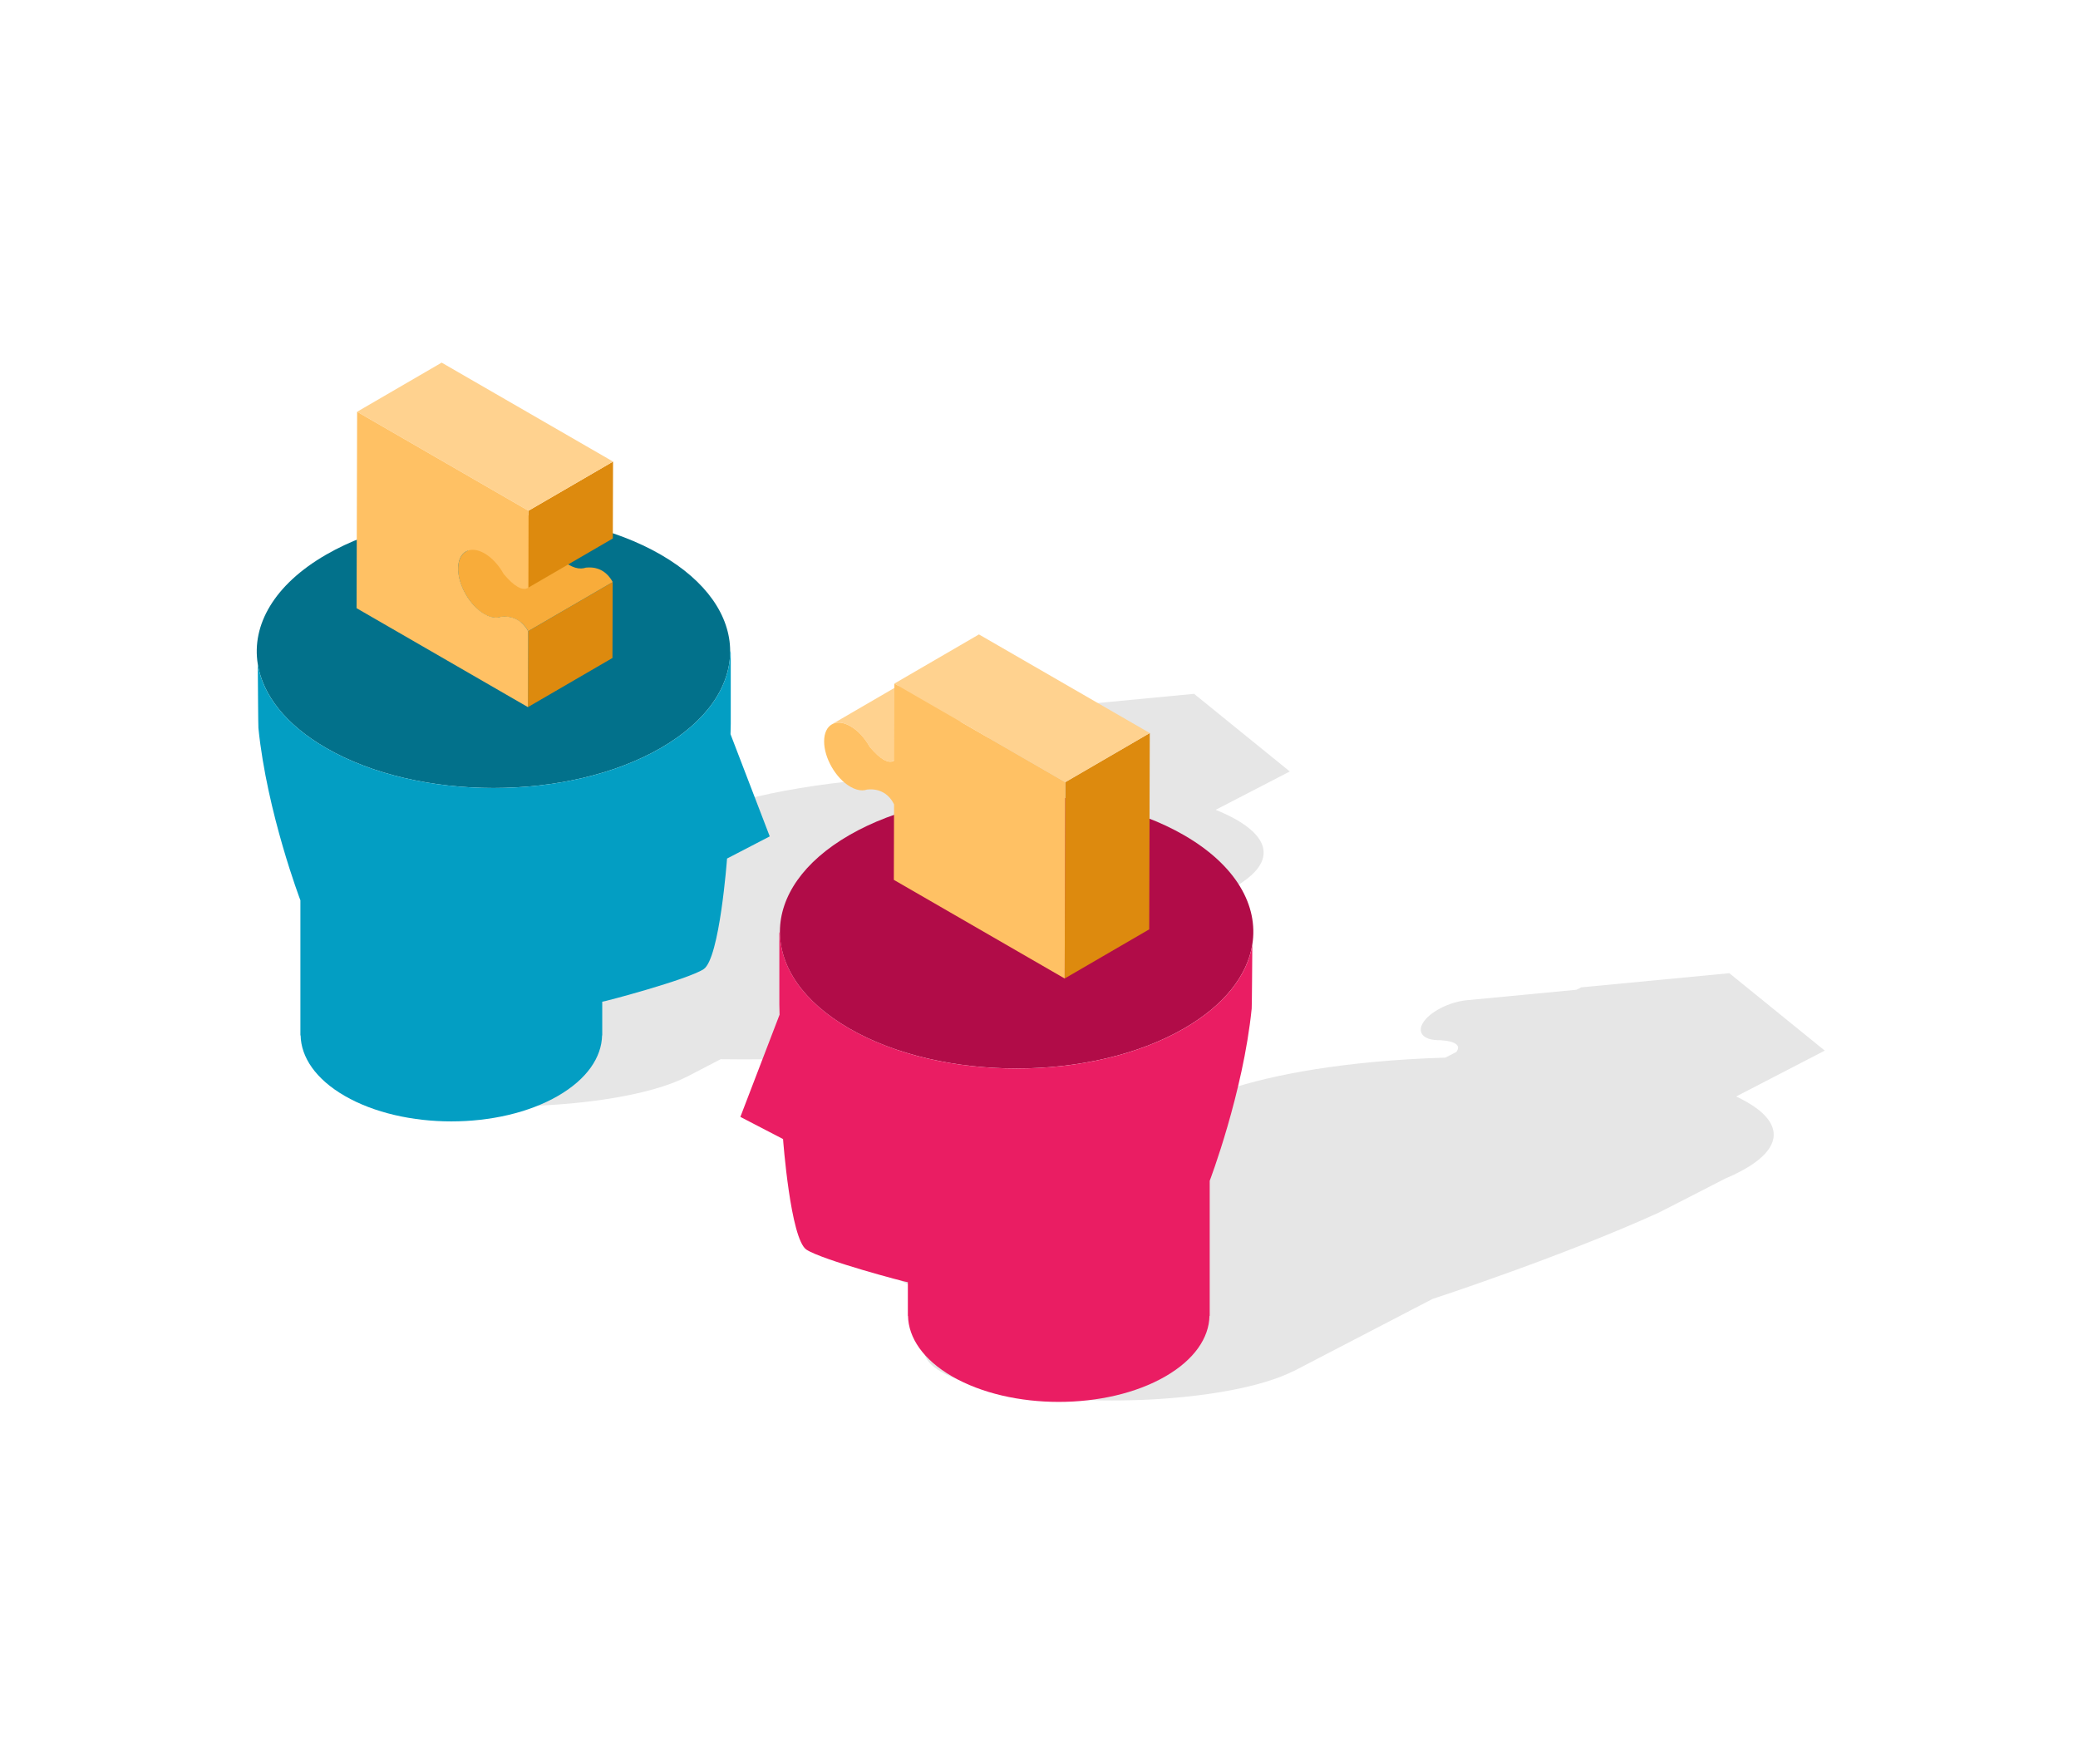 <svg width="589" height="500" viewBox="0 0 589 500" fill="none" xmlns="http://www.w3.org/2000/svg">
<path opacity="0.1" d="M324.385 264.807C325.452 264.28 326.485 263.757 327.491 263.241C327.746 263.107 347.991 252.591 348.241 252.457C348.396 252.352 348.508 252.252 348.574 252.157C358.691 246.863 361.308 240.635 354.019 234.724C351.691 232.835 348.485 231.096 344.574 229.518L365.585 218.646L338.458 196.641L296.452 200.652L258.946 220.063C254.141 220.291 249.335 220.624 244.558 221.074C218.841 223.507 199.591 228.707 190.246 234.907C183.902 238.246 172.413 244.257 171.791 244.635C149.874 257.824 135.208 272.491 135.208 272.491L95.746 292.991L95.819 293.002C89.558 296.352 87.974 300.263 92.563 303.991C101.885 311.552 133.102 315.446 162.285 312.685C176.652 311.33 187.841 308.607 194.396 305.296H194.446L204.28 300.191C204.991 300.28 238.619 300.313 246.93 299.385C255.246 298.457 286.919 283.552 286.919 283.552L307.352 281.93L324.391 264.813L324.385 264.807Z" fill="black"/>
<path opacity="0.1" d="M498.588 314.654C496.882 313.27 494.693 311.97 492.115 310.754L517.221 297.759L490.176 275.82L448.171 279.831L446.86 280.509L415.771 283.476H415.793C413.443 283.698 410.771 284.459 408.332 285.726C403.438 288.259 401.337 291.826 403.637 293.693C404.326 294.248 405.326 294.593 406.532 294.731C407.065 294.793 407.643 294.815 408.243 294.798C410.738 294.965 412.082 295.404 412.743 295.937C413.599 296.631 413.304 297.481 412.776 298.148L409.688 299.748C402.843 299.948 395.949 300.354 389.126 300.998C366.304 303.159 348.576 307.498 338.343 312.776C338.093 312.848 337.854 312.931 337.621 313.026C337.36 313.159 317.121 323.676 316.86 323.809C315.865 324.326 314.882 324.854 313.904 325.393L271.215 339.309L278.704 344.415C278.704 344.415 251.843 359.92 254.06 362.159C256.265 364.398 276.982 371.143 277.693 371.231L267.86 376.343H267.91C261.649 379.698 260.065 383.615 264.654 387.337C273.976 394.898 305.193 398.793 334.376 396.031C348.743 394.676 359.932 391.954 366.487 388.643L366.56 388.654L406.021 368.154C406.021 368.154 442.549 356.22 470.065 343.726C470.843 343.37 482.476 337.376 488.949 334.054C502.46 328.376 506.81 321.315 498.599 314.654H498.588ZM425.304 291.531C425.171 291.543 425.032 291.554 424.887 291.559H424.899C425.038 291.554 425.171 291.543 425.304 291.531ZM422.043 290.531C422.043 290.531 422.026 290.504 422.015 290.493C422.015 290.493 422.032 290.52 422.043 290.531ZM422.232 290.759C422.232 290.759 422.21 290.737 422.199 290.726C422.21 290.737 422.221 290.748 422.232 290.759ZM421.899 290.298C421.899 290.298 421.876 290.259 421.865 290.237C421.865 290.237 421.887 290.276 421.899 290.298ZM421.754 289.976C421.754 289.976 421.743 289.948 421.743 289.931C421.743 289.931 421.749 289.965 421.754 289.976ZM421.615 289.343C421.615 289.298 421.604 289.259 421.604 289.209C421.604 289.254 421.615 289.298 421.615 289.343ZM421.593 288.965C421.593 288.915 421.593 288.87 421.593 288.82C421.593 288.87 421.593 288.915 421.593 288.965ZM422.215 285.793C422.243 285.898 422.254 286.009 422.265 286.115C422.254 286.004 422.243 285.898 422.215 285.793ZM422.093 285.47C422.076 285.431 422.065 285.387 422.043 285.343C422.065 285.381 422.076 285.426 422.093 285.47ZM420.321 283.926C420.243 283.893 420.154 283.87 420.071 283.843C420.149 283.87 420.232 283.893 420.31 283.926H420.321ZM420.871 284.193C420.821 284.165 420.76 284.143 420.704 284.115C420.76 284.143 420.815 284.165 420.865 284.193H420.871ZM419.693 283.715C419.61 283.693 419.515 283.676 419.432 283.654C419.515 283.676 419.604 283.687 419.682 283.709H419.693V283.715ZM418.232 283.459C418.137 283.448 418.032 283.448 417.937 283.443C418.026 283.448 418.126 283.454 418.215 283.459H418.238H418.232ZM417.365 283.415C417.41 283.415 417.454 283.415 417.493 283.415H417.499C417.371 283.415 417.237 283.415 417.11 283.415C417.193 283.415 417.282 283.415 417.36 283.415H417.365ZM418.71 283.52C418.804 283.531 418.904 283.543 418.999 283.559H419.015C418.915 283.543 418.815 283.537 418.715 283.52H418.71ZM421.654 289.57C421.66 289.609 421.665 289.643 421.676 289.681C421.671 289.648 421.66 289.609 421.654 289.57ZM424.838 291.559C424.838 291.559 424.793 291.559 424.776 291.559C424.799 291.559 424.821 291.559 424.838 291.559ZM424.432 291.559C424.432 291.559 424.382 291.559 424.36 291.559C424.382 291.559 424.41 291.559 424.432 291.559Z" fill="black"/>
<path d="M335.602 236.697C309.402 221.57 266.913 221.57 240.713 236.697C227.663 244.236 221.113 254.103 221.063 263.975C221.013 273.925 227.563 283.886 240.713 291.481C266.913 306.609 309.402 306.609 335.602 291.481C347.102 284.842 353.552 276.397 354.957 267.725C356.763 256.636 350.307 245.186 335.602 236.697Z" fill="#B10C48"/>
<path d="M335.607 291.49C309.407 306.618 266.918 306.618 240.718 291.49C227.563 283.896 221.018 273.934 221.068 263.984C220.99 264.14 220.935 264.312 220.902 264.495C220.902 264.74 220.902 284.384 220.902 284.634C220.902 285.601 220.929 286.579 220.968 287.573L209.852 316.545L221.952 322.823C221.952 322.823 224.035 351.218 228.602 354.179C233.157 357.14 256.713 363.401 257.329 363.401V372.94H257.374C257.502 379.157 261.663 385.351 269.879 390.095C286.568 399.729 313.629 399.729 330.318 390.095C338.535 385.351 342.696 379.157 342.824 372.94H342.885V334.657C342.885 334.657 352.357 309.823 354.785 285.84C354.852 285.162 354.918 273.945 354.968 267.729C353.563 276.401 347.107 284.846 335.613 291.484L335.607 291.49Z" fill="#EA1D63"/>
<path d="M92.425 157.205C118.625 142.077 161.114 142.077 187.314 157.205C200.364 164.744 206.914 174.611 206.964 184.483C207.014 194.433 200.464 204.394 187.314 211.989C161.114 227.116 118.625 227.116 92.425 211.989C80.925 205.35 74.475 196.905 73.069 188.233C71.264 177.144 77.719 165.694 92.425 157.205Z" fill="#02718B"/>
<path d="M92.424 211.99C118.624 227.118 161.113 227.118 187.313 211.99C200.468 204.395 207.013 194.434 206.963 184.484C207.04 184.64 207.096 184.812 207.129 184.995C207.129 185.24 207.129 204.884 207.129 205.134C207.129 206.101 207.101 207.079 207.062 208.073L218.179 237.045L206.079 243.323C206.079 243.323 203.996 271.718 199.429 274.679C194.874 277.64 171.318 283.901 170.701 283.901V293.44H170.657C170.529 299.657 166.368 305.851 158.151 310.595C141.462 320.229 114.401 320.229 97.713 310.595C89.496 305.851 85.335 299.657 85.207 293.44H85.146V255.157C85.146 255.157 75.674 230.323 73.246 206.34C73.179 205.662 73.112 194.445 73.062 188.229C74.468 196.901 80.924 205.345 92.418 211.984L92.424 211.99Z" fill="#039EC3"/>
<path d="M149.694 178.897L173.661 164.969L173.599 186.48L149.633 200.408L149.694 178.897Z" fill="#DD8A0E"/>
<path d="M147.729 176.397L147.746 176.409C147.89 176.531 148.029 176.664 148.163 176.792L148.19 176.82C148.324 176.953 148.446 177.086 148.563 177.22L148.585 177.247C148.696 177.375 148.802 177.509 148.902 177.636C148.913 177.653 148.924 177.664 148.935 177.681C149.029 177.808 149.118 177.936 149.202 178.059C149.307 178.22 149.407 178.375 149.496 178.525C149.568 178.653 149.64 178.775 149.702 178.892L173.668 164.964L173.652 164.936C173.596 164.836 173.54 164.725 173.474 164.62L173.463 164.603C173.374 164.453 173.274 164.297 173.168 164.136C173.163 164.125 173.157 164.12 173.152 164.114C173.085 164.014 173.013 163.914 172.935 163.814C172.924 163.797 172.907 163.781 172.896 163.764C172.885 163.747 172.874 163.736 172.863 163.72C172.835 163.686 172.807 163.647 172.779 163.614C172.735 163.559 172.685 163.497 172.64 163.442C172.613 163.408 172.579 163.37 172.552 163.336L172.529 163.309C172.529 163.309 172.513 163.286 172.502 163.275C172.452 163.22 172.407 163.17 172.357 163.114C172.307 163.058 172.257 163.009 172.202 162.953C172.185 162.936 172.174 162.925 172.157 162.908L172.129 162.881C172.102 162.853 172.068 162.82 172.04 162.792C171.985 162.736 171.924 162.686 171.868 162.631C171.818 162.586 171.768 162.542 171.718 162.497L171.702 162.481L171.69 162.47C171.629 162.42 171.568 162.37 171.507 162.32C171.446 162.27 171.379 162.225 171.318 162.175C171.29 162.158 171.263 162.136 171.24 162.12L171.207 162.092C171.207 162.092 171.157 162.053 171.129 162.036C171.063 161.992 171.002 161.947 170.929 161.909C170.863 161.864 170.796 161.825 170.724 161.781L170.674 161.753C170.618 161.72 170.563 161.692 170.507 161.658C170.435 161.62 170.363 161.581 170.285 161.542C170.268 161.531 170.252 161.525 170.229 161.514C170.213 161.509 170.196 161.497 170.179 161.492C170.135 161.47 170.096 161.453 170.052 161.431C169.968 161.392 169.885 161.358 169.802 161.325C169.785 161.32 169.763 161.309 169.74 161.303C169.718 161.297 169.696 161.286 169.679 161.281C169.629 161.264 169.579 161.242 169.529 161.225C169.429 161.192 169.335 161.159 169.229 161.131C169.218 161.131 169.207 161.131 169.202 161.125C169.185 161.12 169.163 161.114 169.14 161.109C169.063 161.086 168.979 161.064 168.902 161.042C168.829 161.025 168.757 161.009 168.685 160.992C168.652 160.986 168.618 160.975 168.59 160.97C168.574 160.97 168.552 160.959 168.535 160.959C168.396 160.931 168.252 160.909 168.107 160.886C168.09 160.886 168.074 160.886 168.057 160.886C168.007 160.881 167.952 160.875 167.896 160.87C167.796 160.859 167.702 160.847 167.602 160.842C167.563 160.842 167.524 160.842 167.485 160.842C167.39 160.842 167.296 160.836 167.202 160.831C167.129 160.831 167.057 160.825 166.985 160.825C166.946 160.825 166.902 160.825 166.857 160.831C166.707 160.831 166.552 160.842 166.396 160.853C166.324 160.853 166.257 160.853 166.185 160.864C166.118 160.87 166.046 160.875 165.979 160.886C165.802 160.959 165.607 161.009 165.402 161.042C165.363 161.047 165.324 161.053 165.285 161.059C165.096 161.086 164.902 161.109 164.702 161.114C164.446 161.12 164.185 161.103 163.913 161.07H163.89C163.629 161.031 163.357 160.97 163.079 160.886H163.052C162.774 160.797 162.49 160.692 162.202 160.564L162.168 160.553C161.874 160.425 161.568 160.27 161.263 160.092C161.013 159.947 160.763 159.786 160.518 159.62C160.502 159.609 160.49 159.597 160.474 159.586C160.246 159.425 160.024 159.259 159.802 159.081C159.779 159.059 159.752 159.042 159.729 159.02C159.513 158.842 159.302 158.658 159.096 158.464C159.074 158.442 159.046 158.42 159.024 158.397C158.813 158.197 158.607 157.992 158.402 157.775C158.385 157.759 158.368 157.742 158.357 157.725C158.14 157.497 157.935 157.259 157.729 157.014L157.713 156.992C157.507 156.742 157.307 156.486 157.113 156.225C157.102 156.208 157.09 156.192 157.074 156.175C156.907 155.947 156.746 155.714 156.59 155.475C156.485 155.32 156.39 155.159 156.29 154.997C156.207 154.859 156.118 154.725 156.04 154.586C156.002 154.52 155.968 154.453 155.929 154.386C155.802 154.159 155.674 153.925 155.552 153.692C155.54 153.67 155.524 153.642 155.513 153.62C155.368 153.331 155.235 153.042 155.107 152.753C155.102 152.736 155.096 152.72 155.085 152.709C154.963 152.425 154.846 152.136 154.735 151.847C154.729 151.831 154.718 151.809 154.713 151.792C154.602 151.497 154.507 151.197 154.413 150.903C154.407 150.886 154.402 150.864 154.396 150.847C154.313 150.564 154.235 150.275 154.168 149.992C154.163 149.964 154.157 149.936 154.152 149.909C154.085 149.614 154.024 149.32 153.979 149.025V149.014C153.929 148.72 153.896 148.425 153.868 148.136C153.868 148.114 153.868 148.086 153.863 148.064C153.84 147.775 153.829 147.486 153.829 147.197C153.829 146.914 153.846 146.647 153.868 146.386C153.868 146.364 153.868 146.336 153.874 146.314C153.896 146.075 153.935 145.842 153.974 145.62C153.979 145.592 153.985 145.558 153.99 145.531C154.035 145.314 154.09 145.109 154.152 144.914C154.163 144.875 154.174 144.842 154.19 144.803C154.252 144.614 154.324 144.431 154.402 144.258C154.407 144.242 154.413 144.231 154.418 144.214C154.507 144.02 154.607 143.842 154.718 143.67C154.735 143.642 154.757 143.62 154.774 143.592C154.863 143.459 154.957 143.336 155.057 143.22C155.096 143.175 155.135 143.136 155.174 143.092C155.263 142.997 155.357 142.908 155.452 142.82C155.49 142.786 155.529 142.747 155.574 142.714C155.713 142.603 155.857 142.503 156.007 142.414L132.04 156.342C131.89 156.431 131.746 156.531 131.607 156.642C131.563 156.675 131.524 156.714 131.485 156.747C131.39 156.831 131.296 156.92 131.207 157.02C131.168 157.064 131.129 157.103 131.09 157.147C130.99 157.264 130.896 157.386 130.807 157.52C130.79 157.547 130.768 157.57 130.752 157.597C130.752 157.603 130.74 157.608 130.74 157.614C130.64 157.775 130.546 157.947 130.457 158.125V158.136C130.457 158.136 130.44 158.164 130.435 158.181C130.379 158.297 130.329 158.42 130.279 158.547C130.257 158.603 130.24 158.664 130.224 158.725C130.213 158.764 130.196 158.797 130.185 158.836C130.174 158.87 130.163 158.903 130.152 158.942C130.113 159.064 130.085 159.192 130.052 159.32C130.04 159.364 130.035 159.408 130.024 159.453C130.018 159.481 130.013 159.514 130.007 159.542C129.996 159.592 129.985 159.636 129.979 159.681C129.957 159.797 129.94 159.914 129.924 160.036C129.918 160.103 129.913 160.17 129.902 160.231C129.902 160.253 129.902 160.281 129.896 160.303C129.896 160.331 129.89 160.358 129.885 160.392C129.874 160.508 129.868 160.62 129.863 160.742C129.863 160.859 129.857 160.975 129.852 161.097V161.12C129.852 161.231 129.852 161.342 129.852 161.459C129.852 161.581 129.863 161.697 129.868 161.82C129.868 161.875 129.879 161.931 129.879 161.986C129.879 162.008 129.879 162.036 129.885 162.059C129.885 162.103 129.89 162.142 129.896 162.186C129.907 162.309 129.924 162.431 129.935 162.553C129.952 162.675 129.968 162.803 129.99 162.931V162.953C130.013 163.07 130.035 163.186 130.057 163.309C130.079 163.436 130.107 163.57 130.135 163.697C130.146 163.742 130.157 163.792 130.168 163.836C130.174 163.864 130.179 163.892 130.185 163.92C130.196 163.975 130.213 164.036 130.224 164.092C130.257 164.225 130.29 164.359 130.329 164.492C130.357 164.586 130.385 164.681 130.413 164.775C130.418 164.792 130.424 164.814 130.429 164.831C130.429 164.847 130.44 164.864 130.446 164.886C130.485 165.014 130.529 165.147 130.568 165.275C130.613 165.403 130.657 165.531 130.702 165.659C130.707 165.681 130.718 165.703 130.729 165.725C130.735 165.742 130.746 165.764 130.752 165.781C130.779 165.864 130.813 165.942 130.84 166.025C130.89 166.147 130.935 166.27 130.985 166.386C131.018 166.47 131.057 166.559 131.096 166.642C131.102 166.659 131.107 166.675 131.118 166.686C131.124 166.703 131.135 166.725 131.14 166.742C131.196 166.864 131.252 166.986 131.307 167.103C131.368 167.236 131.435 167.37 131.496 167.497C131.507 167.514 131.513 167.531 131.524 167.553C131.535 167.581 131.552 167.603 131.563 167.631C131.618 167.736 131.674 167.847 131.729 167.953C131.796 168.081 131.868 168.203 131.94 168.325C131.979 168.392 132.013 168.459 132.052 168.525C132.068 168.553 132.079 168.581 132.096 168.609C132.163 168.72 132.235 168.825 132.302 168.931C132.402 169.092 132.496 169.253 132.602 169.409C132.618 169.436 132.635 169.464 132.652 169.486C132.79 169.697 132.935 169.903 133.085 170.103C133.096 170.12 133.107 170.136 133.124 170.153C133.235 170.309 133.34 170.453 133.457 170.597C133.54 170.708 133.629 170.814 133.718 170.92L133.735 170.942L133.746 170.953C133.84 171.064 133.935 171.181 134.035 171.292C134.129 171.403 134.229 171.509 134.324 171.614C134.335 171.631 134.352 171.642 134.363 171.658C134.379 171.675 134.396 171.692 134.407 171.708C134.479 171.786 134.552 171.864 134.624 171.936C134.729 172.042 134.829 172.147 134.935 172.247C134.963 172.275 134.996 172.303 135.024 172.331C135.046 172.353 135.074 172.375 135.096 172.397C135.152 172.447 135.202 172.497 135.257 172.547C135.368 172.647 135.474 172.742 135.585 172.836C135.629 172.875 135.679 172.914 135.724 172.953C135.746 172.975 135.774 172.992 135.796 173.014C135.835 173.047 135.874 173.081 135.913 173.109C136.018 173.192 136.129 173.275 136.24 173.358C136.318 173.414 136.396 173.47 136.474 173.525C136.49 173.536 136.507 173.547 136.518 173.559C136.535 173.57 136.546 173.581 136.563 173.592C136.668 173.664 136.774 173.731 136.879 173.797C136.985 173.864 137.085 173.925 137.19 173.986C137.213 174.003 137.24 174.014 137.263 174.031C137.346 174.081 137.429 174.125 137.507 174.17C137.613 174.225 137.713 174.281 137.818 174.331C137.918 174.381 138.024 174.431 138.124 174.475C138.14 174.481 138.152 174.486 138.168 174.492L138.202 174.503C138.274 174.536 138.352 174.57 138.424 174.597C138.524 174.636 138.624 174.675 138.718 174.709C138.818 174.742 138.918 174.775 139.013 174.803C139.024 174.803 139.035 174.808 139.046 174.814H139.074C139.152 174.847 139.229 174.87 139.307 174.886C139.407 174.914 139.513 174.936 139.613 174.953C139.702 174.97 139.796 174.986 139.885 174.997H139.924C140.035 175.02 140.14 175.031 140.246 175.036C140.363 175.042 140.474 175.047 140.59 175.047C140.624 175.047 140.657 175.047 140.69 175.047C140.802 175.047 140.913 175.036 141.018 175.031C141.107 175.025 141.19 175.009 141.274 174.997C141.313 174.992 141.352 174.986 141.39 174.981C141.413 174.981 141.429 174.981 141.452 174.97C141.596 174.942 141.729 174.903 141.863 174.859C141.896 174.847 141.935 174.831 141.968 174.82C142.113 174.803 142.246 174.797 142.385 174.792C142.54 174.781 142.696 174.775 142.846 174.77C142.963 174.77 143.079 174.77 143.19 174.77C143.285 174.77 143.385 174.77 143.474 174.781C143.613 174.786 143.752 174.803 143.885 174.814C143.94 174.82 143.99 174.825 144.046 174.831C144.229 174.853 144.407 174.886 144.579 174.92C144.613 174.925 144.646 174.936 144.674 174.942C144.829 174.975 144.985 175.014 145.135 175.058C145.152 175.058 145.174 175.07 145.19 175.075C145.352 175.125 145.513 175.181 145.668 175.236C145.69 175.242 145.713 175.253 145.729 175.259C145.879 175.32 146.029 175.381 146.168 175.447C146.185 175.453 146.202 175.464 146.218 175.47C146.368 175.542 146.518 175.62 146.657 175.703C146.84 175.808 147.018 175.925 147.185 176.042L147.218 176.07C147.385 176.186 147.54 176.309 147.69 176.436L147.729 176.397Z" fill="#F8AC3A"/>
<path d="M149.735 166.537L173.701 152.609C173.646 152.648 173.59 152.687 173.529 152.72L149.562 166.648C149.624 166.615 149.679 166.576 149.735 166.537Z" fill="#827A01"/>
<path d="M149.795 144.748L173.768 130.82L173.701 152.609L149.734 166.537L149.795 144.748Z" fill="#DD8A0E"/>
<path d="M101.219 116.701L125.185 102.773L173.763 130.818L149.791 144.746L101.219 116.701Z" fill="#FFD28F"/>
<path d="M149.793 144.75L149.731 166.539C149.198 166.939 148.248 167.183 146.709 166.3C145.676 165.705 144.376 164.594 142.759 162.672C141.387 160.2 139.47 158.072 137.337 156.839C133.231 154.472 129.87 156.389 129.859 161.1C129.848 165.85 133.187 171.633 137.293 174C138.537 174.722 139.698 175.05 140.726 175.022C141.187 175.011 141.62 174.944 142.004 174.794C143.981 174.578 145.52 174.989 146.704 175.678C148.231 176.561 149.17 177.889 149.704 178.9L149.643 200.411L101.07 172.367L101.226 116.711L149.798 144.755L149.793 144.75Z" fill="#FFC164"/>
<path d="M277.254 201.701C277.171 201.751 277.076 201.789 276.976 201.828C276.937 201.845 276.893 201.856 276.848 201.867C276.809 201.878 276.771 201.889 276.726 201.901C276.643 201.917 276.559 201.934 276.471 201.939H276.465C276.365 201.951 276.265 201.951 276.154 201.939C276.143 201.939 276.137 201.939 276.126 201.939C276.009 201.934 275.893 201.917 275.765 201.895H275.759C275.637 201.867 275.504 201.834 275.371 201.789L275.337 201.778C275.198 201.734 275.054 201.678 274.904 201.606L274.882 201.595C274.726 201.523 274.565 201.439 274.398 201.345C274.282 201.278 274.159 201.201 274.037 201.117C274.015 201.101 273.993 201.089 273.971 201.073C273.848 200.989 273.726 200.906 273.598 200.812C273.576 200.795 273.554 200.778 273.532 200.762C273.421 200.678 273.309 200.589 273.193 200.495C273.159 200.467 273.126 200.439 273.093 200.412C272.954 200.295 272.809 200.173 272.659 200.039C272.637 200.017 272.615 199.995 272.593 199.978C272.465 199.862 272.337 199.739 272.204 199.612C272.148 199.562 272.098 199.506 272.043 199.451C271.937 199.345 271.826 199.234 271.715 199.117C271.654 199.056 271.593 198.989 271.532 198.923C271.421 198.806 271.304 198.678 271.187 198.551C271.121 198.478 271.059 198.412 270.993 198.334C270.815 198.134 270.637 197.928 270.454 197.706C270.393 197.595 270.332 197.489 270.271 197.384C270.226 197.306 270.176 197.234 270.126 197.156C269.998 196.945 269.871 196.739 269.732 196.534C269.687 196.467 269.648 196.401 269.604 196.334C269.543 196.245 269.476 196.156 269.415 196.067C269.371 196.001 269.321 195.934 269.276 195.867C269.243 195.823 269.215 195.778 269.182 195.739C269.076 195.601 268.976 195.462 268.865 195.328C268.821 195.273 268.776 195.223 268.732 195.167C268.709 195.139 268.693 195.117 268.671 195.089C268.637 195.051 268.609 195.012 268.576 194.973C268.482 194.862 268.387 194.751 268.293 194.639C268.209 194.545 268.132 194.456 268.048 194.367L268.021 194.339L267.998 194.317C267.898 194.212 267.798 194.106 267.693 194.001C267.587 193.895 267.482 193.789 267.376 193.689C267.365 193.678 267.348 193.667 267.337 193.651C267.321 193.634 267.304 193.623 267.287 193.606C267.209 193.528 267.126 193.456 267.048 193.384C266.937 193.284 266.826 193.189 266.715 193.095C266.682 193.067 266.648 193.039 266.615 193.012C266.593 192.989 266.565 192.973 266.543 192.956C266.487 192.912 266.437 192.867 266.382 192.828C266.271 192.745 266.165 192.662 266.054 192.578C265.987 192.528 265.915 192.478 265.848 192.434C265.832 192.423 265.809 192.406 265.793 192.395C265.771 192.378 265.754 192.367 265.732 192.351C265.626 192.278 265.521 192.206 265.415 192.139C265.309 192.073 265.204 192.006 265.098 191.945C265.076 191.928 265.048 191.917 265.026 191.901C264.948 191.856 264.865 191.812 264.787 191.767C264.687 191.712 264.582 191.662 264.482 191.606C264.415 191.573 264.348 191.545 264.287 191.512C264.271 191.506 264.254 191.495 264.237 191.489C264.221 191.478 264.198 191.473 264.182 191.462C264.082 191.417 263.982 191.373 263.882 191.334C263.782 191.295 263.682 191.256 263.582 191.223C263.565 191.217 263.548 191.212 263.532 191.206C263.515 191.206 263.498 191.195 263.487 191.189C263.421 191.167 263.354 191.145 263.287 191.123C263.182 191.089 263.082 191.062 262.976 191.039C262.926 191.028 262.876 191.017 262.832 191.006C262.809 191.006 262.787 190.995 262.765 190.989C262.732 190.984 262.704 190.973 262.671 190.967C262.559 190.945 262.454 190.928 262.343 190.912C262.276 190.901 262.209 190.901 262.148 190.889C262.126 190.889 262.104 190.889 262.076 190.884C262.054 190.884 262.032 190.884 262.009 190.878C261.893 190.873 261.776 190.867 261.659 190.867C261.609 190.867 261.559 190.867 261.509 190.873C261.471 190.873 261.432 190.873 261.393 190.873C261.354 190.873 261.309 190.873 261.271 190.878C261.126 190.889 260.982 190.912 260.843 190.939H260.837C260.804 190.951 260.776 190.962 260.748 190.967C260.604 191.001 260.459 191.034 260.326 191.084C260.315 191.084 260.304 191.095 260.293 191.101C260.093 191.173 259.904 191.262 259.721 191.367L235.754 205.295C235.937 205.189 236.126 205.101 236.326 205.028C236.471 204.973 236.626 204.934 236.782 204.895C236.809 204.889 236.843 204.878 236.871 204.873C237.048 204.834 237.237 204.817 237.432 204.801C237.471 204.801 237.509 204.801 237.548 204.801C237.732 204.795 237.921 204.801 238.115 204.812C238.137 204.812 238.159 204.812 238.182 204.817C238.382 204.834 238.587 204.867 238.798 204.912C238.821 204.912 238.843 204.923 238.865 204.928C239.082 204.978 239.298 205.039 239.521 205.112C239.537 205.112 239.548 205.123 239.565 205.128C239.798 205.206 240.037 205.301 240.276 205.412C240.293 205.417 240.309 205.428 240.326 205.434C240.571 205.545 240.815 205.673 241.065 205.817C241.326 205.967 241.582 206.128 241.832 206.306C241.848 206.317 241.865 206.334 241.887 206.345C242.121 206.512 242.354 206.684 242.582 206.873C242.604 206.889 242.632 206.912 242.654 206.928C242.882 207.117 243.109 207.317 243.326 207.523C243.343 207.539 243.359 207.551 243.371 207.567C243.604 207.789 243.832 208.017 244.048 208.256L244.071 208.284C244.282 208.517 244.493 208.756 244.693 209.001C244.715 209.028 244.732 209.051 244.754 209.078C244.937 209.306 245.121 209.545 245.293 209.784C245.337 209.851 245.387 209.917 245.432 209.978C245.543 210.134 245.643 210.289 245.748 210.445C245.882 210.651 246.015 210.856 246.137 211.067C246.248 211.251 246.359 211.428 246.465 211.617C246.626 211.812 246.787 211.995 246.943 212.173C246.965 212.195 246.987 212.217 247.004 212.245C247.071 212.317 247.132 212.389 247.198 212.456C247.276 212.545 247.354 212.634 247.432 212.717C247.471 212.756 247.504 212.795 247.543 212.834C247.604 212.901 247.665 212.962 247.726 213.028C247.776 213.084 247.832 213.139 247.882 213.189C247.943 213.251 247.998 213.301 248.054 213.362C248.109 213.417 248.165 213.473 248.215 213.523C248.243 213.551 248.271 213.578 248.298 213.606C248.404 213.706 248.504 213.801 248.604 213.889C248.626 213.912 248.648 213.934 248.671 213.951L248.687 213.967C248.809 214.078 248.926 214.178 249.043 214.278C249.065 214.295 249.082 214.312 249.104 214.328C249.137 214.356 249.171 214.384 249.204 214.412C249.254 214.456 249.309 214.501 249.359 214.539C249.421 214.589 249.482 214.634 249.543 214.678C249.565 214.695 249.587 214.712 249.609 214.728C249.621 214.739 249.632 214.745 249.643 214.756C249.732 214.823 249.821 214.884 249.904 214.939C249.932 214.956 249.954 214.973 249.976 214.989C249.998 215.006 250.021 215.023 250.048 215.034C250.082 215.056 250.109 215.078 250.143 215.095C250.215 215.145 250.293 215.189 250.365 215.228L250.415 215.256C250.465 215.284 250.521 215.317 250.571 215.345C250.637 215.378 250.698 215.412 250.765 215.445C250.809 215.467 250.854 215.489 250.898 215.512L250.921 215.523L250.948 215.534C251.009 215.562 251.065 215.584 251.126 215.606C251.182 215.628 251.243 215.651 251.298 215.673C251.321 215.678 251.337 215.684 251.354 215.689L251.387 215.701C251.387 215.701 251.437 215.717 251.465 215.723C251.521 215.739 251.576 215.756 251.632 215.767C251.682 215.778 251.732 215.789 251.782 215.801H251.798C251.854 215.817 251.909 215.823 251.965 215.828C252.021 215.834 252.082 215.839 252.132 215.845H252.154C252.154 215.845 252.171 215.845 252.182 215.845C252.226 215.845 252.271 215.845 252.309 215.845C252.371 215.845 252.432 215.845 252.493 215.834H252.504C252.576 215.828 252.648 215.817 252.709 215.806C252.726 215.806 252.737 215.795 252.754 215.795C252.798 215.784 252.837 215.773 252.876 215.762C252.904 215.751 252.937 215.745 252.965 215.739C252.976 215.739 252.987 215.728 252.998 215.723C253.098 215.684 253.193 215.645 253.276 215.595L277.243 201.667L277.254 201.701Z" fill="#FFD28F"/>
<path d="M301.935 221.686L325.901 207.758L325.74 263.391L301.773 277.319L301.935 221.686Z" fill="#DD8A0E"/>
<path d="M253.512 193.732L277.478 179.805L325.901 207.76L301.934 221.688L253.512 193.732Z" fill="#FFD28F"/>
<path d="M301.933 221.686L301.777 277.319L253.355 249.364L253.416 227.969C252.888 226.869 251.949 225.53 250.416 224.647C249.238 223.964 247.705 223.553 245.738 223.775C245.344 223.914 244.91 223.992 244.455 223.997C243.422 224.014 242.266 223.686 241.033 222.975C236.91 220.597 233.577 214.83 233.594 210.092C233.605 205.358 236.96 203.447 241.083 205.83C243.216 207.064 245.138 209.197 246.488 211.636C248.11 213.569 249.41 214.68 250.444 215.28C251.977 216.164 252.922 215.914 253.449 215.525L253.477 205.414L253.51 193.73L301.933 221.686Z" fill="#FFC164"/>
</svg>
